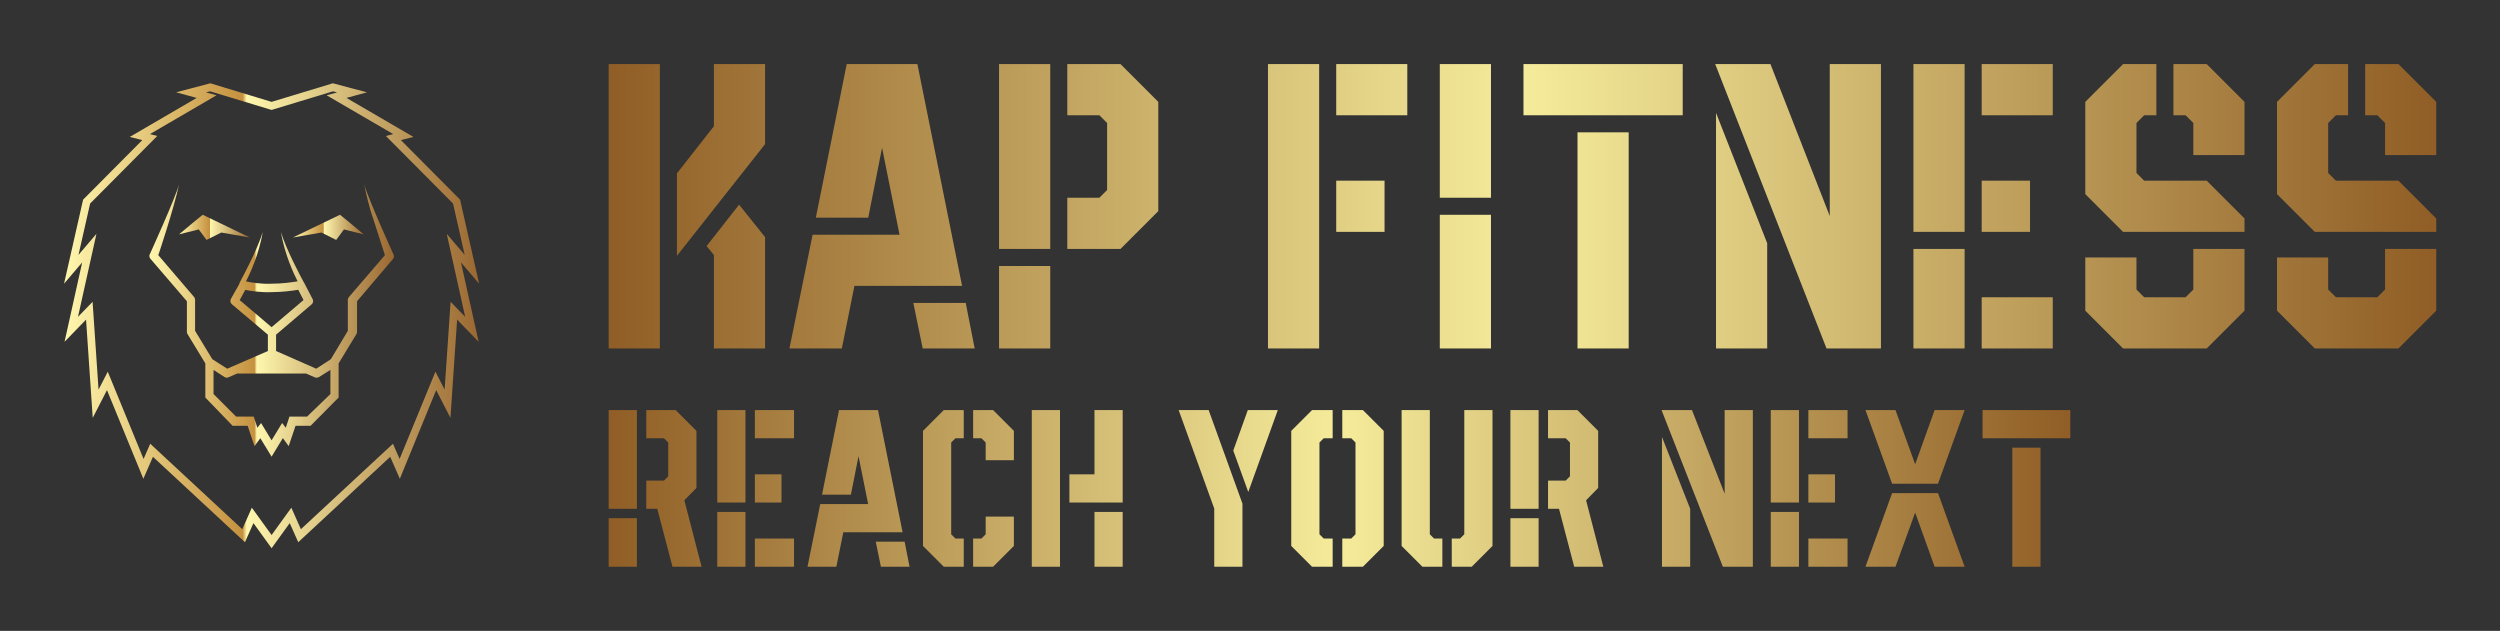 
        <svg xmlns="http://www.w3.org/2000/svg" xmlns:xlink="http://www.w3.org/1999/xlink" version="1.1" width="3162.081" 
        height="797.93" viewBox="0 0 3162.081 797.93">
			
			<rect x="0" y="0" width="3162.081" height="797.93" fill="#333333" stroke="none"/>
			
			<g transform="scale(8.104) translate(10, 10)">
				<defs id="SvgjsDefs1222"><linearGradient id="SvgjsLinearGradient1229" x1="0" y1="1" x2="1" y2="1"><stop id="SvgjsStop1230" stop-color="#fff7ae" offset="0"></stop><stop id="SvgjsStop1231" stop-color="#c5913f" offset="0.43"></stop><stop id="SvgjsStop1232" stop-color="#fff7ae" offset="0.44"></stop><stop id="SvgjsStop1233" stop-color="#9a6831" offset="1"></stop></linearGradient><linearGradient id="SvgjsLinearGradient1234"><stop id="SvgjsStop1235" stop-color="#905e26" offset="0"></stop><stop id="SvgjsStop1236" stop-color="#f5ec9b" offset="0.5"></stop><stop id="SvgjsStop1237" stop-color="#905e26" offset="1"></stop></linearGradient><linearGradient id="SvgjsLinearGradient1238"><stop id="SvgjsStop1239" stop-color="#905e26" offset="0"></stop><stop id="SvgjsStop1240" stop-color="#f5ec9b" offset="0.5"></stop><stop id="SvgjsStop1241" stop-color="#905e26" offset="1"></stop></linearGradient></defs><g id="SvgjsG1223" featureKey="symbolFeature-0" transform="matrix(0.16,0,0,0.16,-7.711,-0.823)" fill="url(#SvgjsLinearGradient1229)"><g xmlns="http://www.w3.org/2000/svg"><path fill="url(#SvgjsLinearGradient1229)" d="M250.625,477.409l-17.702-24.495l-8.284,18.635l-89.752-83.309l-9.358,21.442l-35.484-86.484   l-13.899,27.062l-6.507-95.839l-20.984,21.638l17.209-77.431L48.172,219.36l18.579-81.956l57.733-58.083l-12.203-3.12   l65.303-38.051L157.536,32.7l33.306-8.816l59.783,18.131l59.783-18.131l33.305,8.816l-20.046,5.448l65.302,38.052l-12.203,3.12   l57.733,58.083l18.579,81.956l-17.694-20.732l17.209,77.431l-20.984-21.638l-6.506,95.839l-13.9-27.062l-35.483,86.484   l-9.358-21.442L276.61,471.55l-8.283-18.635L250.625,477.409z M231.359,437.889l19.266,26.661l19.267-26.661l9.32,20.968   l89.809-83.36l6.486,14.864l34.932-85.138l8.986,17.494l5.816-85.684l14.224,14.668l-17.998-80.987l17.514,20.523l-11.348-50.059   l-65.495-65.893l7.161-1.831l-64.967-37.856l10.311-2.803l-4.095-1.084l-59.923,18.173l-59.923-18.173l-4.094,1.084l10.311,2.802   l-64.967,37.857l7.161,1.831l-65.495,65.893L62.27,191.238l17.514-20.523l-17.998,80.987l14.224-14.668l5.816,85.684l8.986-17.494   l34.933,85.138l6.486-14.864l89.808,83.36L231.359,437.889z"></path></g><polygon xmlns="http://www.w3.org/2000/svg" fill="url(#SvgjsLinearGradient1229)" points="201.591,169.471 229.439,174.336 183.433,152.128 173.134,160.555 160.364,171.253 179.583,166.427   187.163,176.685 "></polygon><polygon xmlns="http://www.w3.org/2000/svg" fill="url(#SvgjsLinearGradient1229)" points="321.224,166.427 340.442,171.253 327.672,160.555 317.373,152.128 271.367,174.336 299.216,169.471   313.644,176.685 "></polygon><path xmlns="http://www.w3.org/2000/svg" fill="url(#SvgjsLinearGradient1229)" d="M369.703,191.212c0,0-24.813-54.451-28.792-68.849c5.008,23.849,8.465,32.543,8.639,32.973l11.619,36.207  l-35.011,40.755c-0.637,0.745-1.158,1.692-1.158,2.673v30.386l-16.562,27.675l-14.262,9.267L255,285.064v-15.971l34.749-29.615  c1.461-1.24,1.806-3.324,0.925-5.025l-8.115-15.619c-0.1-0.193-0.232-0.373-0.357-0.544c-3.575-6.56-17.105-31.891-22.53-49.459  c3.737,22.241,12.758,41.275,16.353,48.237c-4.255,0.74-14.616,2.323-25.397,2.323c-0.064,0-0.128,0.001-0.192,0.004  c-10.437,0.484-20.762-1.401-24.796-2.254c3.569-6.899,12.644-25.99,16.395-48.31c-5.559,17.999-19.617,44.148-22.767,49.907  c-0.003,0.005,0.18,0.01,0.177,0.015l-0.444,1.15v0.001l0,0l-8.124,14.459c-0.94,1.712-0.395,3.85,1.094,5.114L247,269.093v15.971  l-39.637,17.234l-14.554-9.267L176,265.357v-30.386c0-0.98-0.397-1.928-1.033-2.673l-34.862-40.755c0,0,15.131-44.719,20.272-69.195  c-3.978,14.398-28.823,68.864-28.823,68.864c-0.437,1.359,0.019,2.846,0.946,3.931L168,236.489v30.014  c0,0.75,0.294,1.486,0.682,2.128L186,297.126v33.289L212.59,358h14.677l6.686,19.809l5.69-7.711l10.982,18.005l10.982-18.098  l5.69,7.819L273.983,358h14.677L316,330.415v-33.289l17.318-28.495c0.388-0.642,0.682-1.378,0.682-2.128v-30.014l35.129-41.346  C370.056,194.058,370.139,192.571,369.703,191.212z M219.514,235.379l5.471-9.968c4.965,1.002,15.148,2.685,25.734,2.205  c10.819-0.009,20.979-1.468,25.899-2.301l5.18,10.01l-31.174,26.468L219.514,235.379z M308,327.008L285.252,349h-17.198  l-3.597,10.927l-3.564-4.684l-10.268,16.927l-10.268-16.875l-3.564,4.623L233.196,349h-17.199L194,327.008v-23.513l10.672,6.917  c1.156,0.74,2.539,0.881,3.798,0.33l8.545-3.742h67.221l8.612,3.742c0.528,0.231,1.089,0.332,1.648,0.332  c0.775,0,1.785-0.226,2.457-0.655L308,303.495V327.008z"></path></g><g id="SvgjsG1224" featureKey="nameFeature-0" transform="matrix(1.585,0,0,1.585,82.464,-19.017)" fill="url(#SvgjsLinearGradient1234)"><path d="M8.32 30.88 l0 -8.12 l3.64 -4.64 l0 -6.12 l5.04 0 l0 7.88 z M1.6 40 l0 -28 l5.04 0 l0 28 l-5.04 0 z M11.96 40 l0 -9.2 l-0.72 -0.88 l3.2 -4.08 l2.56 3.2 l0 10.96 l-5.04 0 z M19.4 40 l2.28 -11.2 l8.56 0 l-1.72 -8.56 l-1.36 6.88 l-5.16 0 l3.04 -15.12 l6.96 0 l4.4 21.84 l-10.6 0 l-1.24 6.16 l-5.16 0 z M32.52 40 l-0.92 -4.48 l5.16 0 l0.88 4.48 l-5.12 0 z M46.76 30.2 l0 -5.04 l3.16 0 l0.76 -0.76 l0 -6.6 l-0.76 -0.76 l-3.16 0 l0 -5.04 l5.24 0 l3.72 3.72 l0 10.76 l-3.72 3.72 l-5.24 0 z M40.04 40 l0 -8.12 l5.04 0 l0 8.12 l-5.04 0 z M40.04 30.2 l0 -18.2 l5.04 0 l0 18.2 l-5.04 0 z M66.52 40 l0 -28 l5.04 0 l0 28 l-5.04 0 z M73.24 28.52 l0 -5.04 l4.76 0 l0 5.04 l-4.76 0 z M73.24 17.04 l0 -5.04 l7 0 l0 5.04 l-7 0 z M83.44 25.16 l0 -13.16 l5.04 0 l0 13.16 l-5.04 0 z M83.44 40 l0 -13.16 l5.04 0 l0 13.16 l-5.04 0 z M97 40 l0 -21.28 l5.04 0 l0 21.28 l-5.04 0 z M91.68 17.04 l0 -5.04 l15.68 0 l0 5.04 l-15.68 0 z M121.52 40 l-10.96 -28 l5.44 0 l5.84 14.96 l0 -14.96 l5.04 0 l0 28 l-5.36 0 z M110.64 40 l0 -23.2 l5.04 12.84 l0 10.36 l-5.04 0 z M130.08 28.52 l0 -16.52 l5.04 0 l0 16.52 l-5.04 0 z M130.08 40 l0 -9.8 l5.04 0 l0 9.8 l-5.04 0 z M136.8 40 l0 -5.04 l7 0 l0 5.04 l-7 0 z M136.8 28.52 l0 -5.04 l4.76 0 l0 5.04 l-4.76 0 z M136.8 17.04 l0 -5.04 l7 0 l0 5.04 l-7 0 z M150.72 28.52 l-3.72 -3.72 l0 -9.08 l3.72 -3.72 l3.28 0 l0 5.04 l-1.2 0 l-0.76 0.76 l0 4.92 l0.76 0.76 l6.16 0 l3.72 3.72 l0 1.32 l-11.96 0 z M150.72 40 l-3.72 -3.72 l0 -5.24 l5.04 0 l0 3.16 l0.76 0.76 l4.08 0 l0.76 -0.76 l0 -4 l5.04 0 l0 6.08 l-3.72 3.72 l-8.24 0 z M157.64 20.96 l0 -3.16 l-0.76 -0.76 l-1.2 0 l0 -5.04 l3.28 0 l3.72 3.72 l0 5.24 l-5.04 0 z M169.6 28.52 l-3.72 -3.72 l0 -9.08 l3.72 -3.72 l3.28 0 l0 5.04 l-1.2 0 l-0.76 0.76 l0 4.92 l0.76 0.76 l6.16 0 l3.72 3.72 l0 1.32 l-11.96 0 z M169.6 40 l-3.72 -3.72 l0 -5.24 l5.04 0 l0 3.16 l0.76 0.76 l4.08 0 l0.76 -0.76 l0 -4 l5.04 0 l0 6.08 l-3.72 3.72 l-8.24 0 z M176.52 20.96 l0 -3.16 l-0.76 -0.76 l-1.2 0 l0 -5.04 l3.28 0 l3.72 3.72 l0 5.24 l-5.04 0 z"></path></g><g id="SvgjsG1225" featureKey="sloganFeature-0" transform="matrix(1.747,0,0,1.747,83.602,43.517)" fill="url(#SvgjsLinearGradient1238)"><path d="M6.5 20 l-1.36 -5.18 l-0.98 0 l0 -2.52 l1.58 0 l0.38 -0.38 l0 -3.02 l-0.38 -0.38 l-1.58 0 l0 -2.52 l2.62 0 l1.86 1.86 l0 5.1 l-1.08 1.1 l1.54 5.94 l-2.6 0 z M0.8 20 l0 -4.34 l2.52 0 l0 4.34 l-2.52 0 z M0.8 14.82 l0 -8.82 l2.52 0 l0 8.82 l-2.52 0 z M10.5 14.26 l0 -8.26 l2.52 0 l0 8.26 l-2.52 0 z M10.5 20 l0 -4.9 l2.52 0 l0 4.9 l-2.52 0 z M13.86 20 l0 -2.52 l3.5 0 l0 2.52 l-3.5 0 z M13.86 14.26 l0 -2.52 l2.38 0 l0 2.52 l-2.38 0 z M13.86 8.52 l0 -2.52 l3.5 0 l0 2.52 l-3.5 0 z M18.56 20 l1.14 -5.6 l4.28 0 l-0.86 -4.28 l-0.68 3.44 l-2.58 0 l1.52 -7.56 l3.48 0 l2.2 10.92 l-5.3 0 l-0.62 3.08 l-2.58 0 z M25.12 20 l-0.46 -2.24 l2.58 0 l0.44 2.24 l-2.56 0 z M30.74 20 l-1.86 -1.86 l0 -10.28 l1.86 -1.86 l1.78 0 l0 2.52 l-0.74 0 l-0.38 0.38 l0 8.2 l0.38 0.38 l0.74 0 l0 2.52 l-1.78 0 z M33.36 20 l0 -2.52 l0.74 0 l0.38 -0.38 l0 -1.58 l2.52 0 l0 2.62 l-1.86 1.86 l-1.78 0 z M34.48 10.48 l0 -1.58 l-0.38 -0.38 l-0.74 0 l0 -2.52 l1.78 0 l1.86 1.86 l0 2.62 l-2.52 0 z M41.96 14.26 l0 -2.52 l2.24 0 l0 -5.74 l2.52 0 l0 8.26 l-4.76 0 z M38.6 20 l0 -14 l2.52 0 l0 14 l-2.52 0 z M44.2 20 l0 -4.9 l2.52 0 l0 4.9 l-2.52 0 z M54.9 20 l0 -5.2 l-3.18 -8.8 l2.68 0 l3.02 8.36 l0 5.64 l-2.52 0 z M57.94 13.32 l-1.34 -3.7 l1.3 -3.62 l2.68 0 z M66.34 20 l0 -2.52 l0.8 0 l0.38 -0.38 l0 -8.2 l-0.38 -0.38 l-0.8 0 l0 -2.52 l1.84 0 l1.86 1.86 l0 10.28 l-1.86 1.86 l-1.84 0 z M63.64 20 l-1.86 -1.86 l0 -10.28 l1.86 -1.86 l1.84 0 l0 2.52 l-0.8 0 l-0.38 0.38 l0 8.2 l0.38 0.38 l0.8 0 l0 2.52 l-1.84 0 z M76.12 20 l0 -2.52 l0.74 0 l0.38 -0.38 l0 -11.1 l2.52 0 l0 12.14 l-1.86 1.86 l-1.78 0 z M73.5 20 l-1.86 -1.86 l0 -12.14 l2.52 0 l0 11.1 l0.38 0.38 l0.74 0 l0 2.52 l-1.78 0 z M87.06 20 l-1.36 -5.18 l-0.98 0 l0 -2.52 l1.58 0 l0.38 -0.38 l0 -3.02 l-0.38 -0.38 l-1.58 0 l0 -2.52 l2.62 0 l1.86 1.86 l0 5.1 l-1.08 1.1 l1.54 5.94 l-2.6 0 z M81.36 20 l0 -4.34 l2.52 0 l0 4.34 l-2.52 0 z M81.36 14.82 l0 -8.82 l2.52 0 l0 8.82 l-2.52 0 z M100.34 20 l-5.48 -14 l2.72 0 l2.92 7.48 l0 -7.48 l2.52 0 l0 14 l-2.68 0 z M94.9 20 l0 -11.6 l2.52 6.42 l0 5.18 l-2.52 0 z M104.62 14.26 l0 -8.26 l2.52 0 l0 8.26 l-2.52 0 z M104.62 20 l0 -4.9 l2.52 0 l0 4.9 l-2.52 0 z M107.98 20 l0 -2.52 l3.5 0 l0 2.52 l-3.5 0 z M107.98 14.26 l0 -2.52 l2.38 0 l0 2.52 l-2.38 0 z M107.98 8.52 l0 -2.52 l3.5 0 l0 2.52 l-3.5 0 z M115.46 12.58 l-2.38 -6.58 l2.68 0 l1.76 4.84 l1.74 -4.84 l2.68 0 l-2.38 6.58 l-4.1 0 z M113.08 20 l2.38 -6.58 l4.1 0 l2.38 6.58 l-2.68 0 l-1.74 -4.84 l-1.76 4.84 l-2.68 0 z M126.2 20 l0 -10.64 l2.52 0 l0 10.64 l-2.52 0 z M123.54 8.52 l0 -2.52 l7.84 0 l0 2.52 l-7.84 0 z"></path></g>
			</g>
		</svg>
	